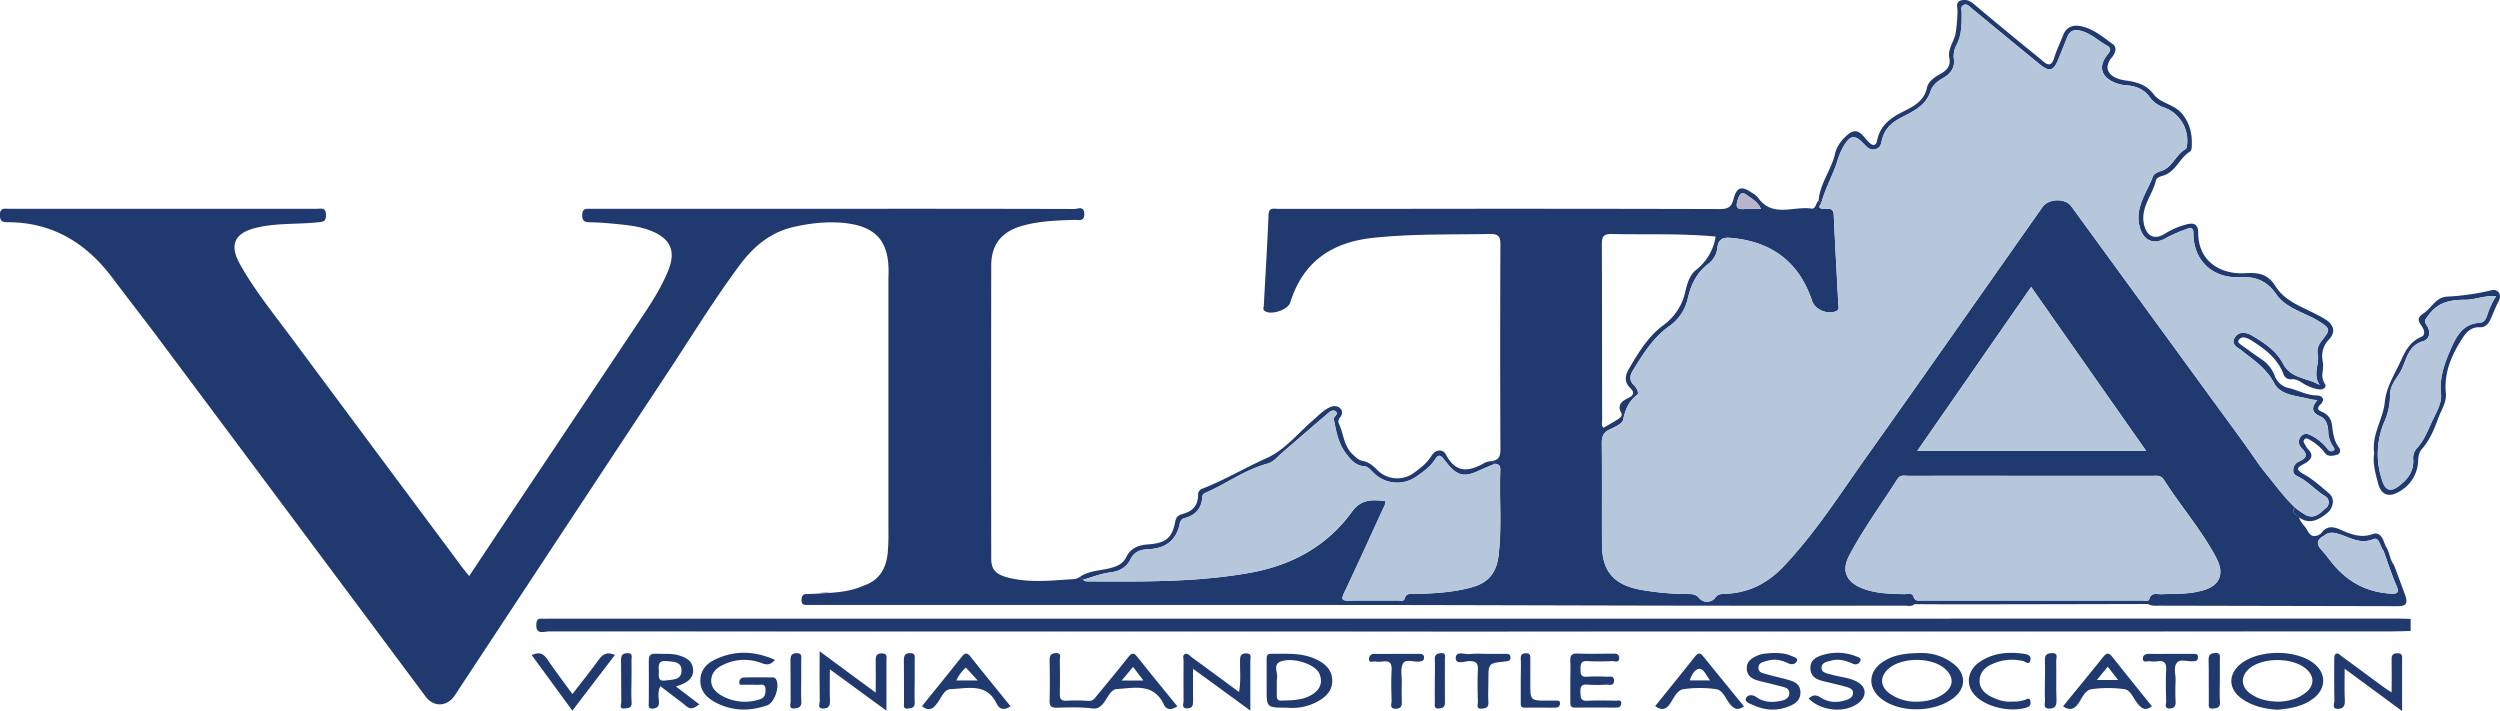 <?xml version="1.0" encoding="UTF-8"?>
<svg xmlns="http://www.w3.org/2000/svg" viewBox="0 0 1208.21 343.59">
  <defs>
    <style>.cls-1{fill:none;}.cls-2{fill:#20396e;}.cls-3{fill:#b6c7db;}.cls-4{fill:#b7b4cc;}</style>
  </defs>
  <g id="Layer_2" data-name="Layer 2">
    <g id="Layer_1-2" data-name="Layer 1">
      <path class="cls-1" d="M821.35,323.26c-2.34,0-3.79,3-4.77,5.55h9.86C824.6,326.44,823.45,323.23,821.35,323.26Z"></path>
      <path class="cls-1" d="M1013.38,328.63h10.3c-1.92-2.46-3.4-4.34-5-6.43Z"></path>
      <path class="cls-1" d="M774.9,206.74c2.3-1.34,4.61-2.59,6.81-4,1.07-.7,2.56-1.74,1.8-3.14-2.28-4.16.5-5.88,3.43-7.25s2.87-3,.86-4.85c-3-2.88-2.39-6.18-.68-9.11,4.6-7.88,9.35-15.82,16.83-21.32a27,27,0,0,0,10.56-16.3c.93-3.85,2-7.82,5.31-10.47a25.17,25.17,0,0,0,9.31-16c-16.87-1.58-33.52-.89-50.14-1.22-4.08-.08-4.87,1.21-4.85,5,.15,28.27.06,56.54.1,84.82C774.24,204.13,773.66,205.52,774.9,206.74Z"></path>
      <path class="cls-1" d="M618.77,319.81c-3.88,1.54-.8,5.86-1.72,8.77a2.09,2.09,0,0,0,0,.5h0c0,2.32,0,4.64,0,7,0,1.5.28,2.59,2.14,2.54,5.3-.15,10.63,0,15.33-3.16,3.74-2.49,4.8-5.92,3.08-9.9C635.65,321.05,624.8,317.42,618.77,319.81Z"></path>
      <path class="cls-1" d="M940,323.24c-6.51-5.75-21-5.7-27.39.11-4.14,3.74-4,8.41.58,11.8a21.55,21.55,0,0,0,12.83,4c5.06,0,9.54-1,13.44-3.85C944.29,331.75,944.43,327.19,940,323.24Z"></path>
      <path class="cls-1" d="M542.09,328.88h10.53c-2-2.55-3.34-4.37-5-6.57Z"></path>
      <path class="cls-1" d="M462.17,328.87h10.34l-5.7-6.25A18.48,18.48,0,0,0,462.17,328.87Z"></path>
      <path class="cls-1" d="M329.37,323.88c-.07-4.25-3.91-4-7.1-4.4-4.27-.49-4.08,2.16-3.85,4.81-.08,2.47-.62,5.17,3.23,4.58C325,328.37,329.45,328.85,329.37,323.88Z"></path>
      <path class="cls-1" d="M1114.32,323.12c-6.58-5.44-20.66-5.48-27.18-.06-4.37,3.64-4.29,8.82.34,12.15,3.9,2.8,8.39,3.87,13.75,3.93,4.5-.16,9.35-1.16,13.33-4.57S1118.52,326.6,1114.32,323.12Z"></path>
      <path class="cls-2" d="M945.82,2.37c-.1,1,.22,2.14.2,3.09-.07,2.62-.24,5.2-.54,7.78.3-2.58.47-5.17.54-7.78C946,4.51,945.72,3.37,945.82,2.37Z"></path>
      <polygon class="cls-2" points="521.77 278.82 521.77 278.82 521.77 278.82 521.77 278.82"></polygon>
      <path class="cls-2" d="M942.07,28.15a8.53,8.53,0,0,1-.13-2.5,8.53,8.53,0,0,0,.13,2.5,6.74,6.74,0,0,1,.09,2.35A6.73,6.73,0,0,0,942.07,28.15Z"></path>
      <path class="cls-2" d="M646.85,203.28a2.82,2.82,0,0,1,.62-1.35,4.45,4.45,0,0,0,1.14-2.49,4.52,4.52,0,0,1-1.14,2.49A2.82,2.82,0,0,0,646.85,203.28Z"></path>
      <path class="cls-2" d="M579,239.15c0,.18,0,.37,0,.57h0C578.93,239.52,578.94,239.33,579,239.15Z"></path>
      <polygon class="cls-2" points="878.89 96.99 878.89 96.99 878.89 96.99 878.89 96.99"></polygon>
      <path class="cls-2" d="M1124.45,248.13c-4.12,3.24-8.3,5.42-13.35,1.92h0c5.05,3.5,9.23,1.32,13.35-1.92a7.71,7.71,0,0,0,2.94-4.87A7.71,7.71,0,0,1,1124.45,248.13Z"></path>
      <path class="cls-2" d="M1114,223.84c-1.92,1.09-3.42,1.79-3.41,2.72,0-.93,1.49-1.62,3.41-2.72,1.58-.91,2.75-2,3-3.3C1116.79,221.85,1115.62,222.93,1114,223.84Z"></path>
      <polygon class="cls-2" points="1121.71 257.82 1121.71 257.82 1121.71 257.82 1121.71 257.82"></polygon>
      <path class="cls-2" d="M1129.41,219.77c-2,.51-4.33,1.18-6-1a23,23,0,0,0-7.12-6.13c-.82-.49-1.74-1.27-2.67-.3a1.34,1.34,0,0,0-.39.71,1.34,1.34,0,0,1,.39-.71c.93-1,1.85-.19,2.67.3a23,23,0,0,1,7.12,6.13c1.62,2.19,4,1.52,6,1a2,2,0,0,0,1.42-1.92A2,2,0,0,1,1129.41,219.77Z"></path>
      <polygon class="cls-2" points="1153 264.04 1153 264.04 1153 264.04 1153 264.04"></polygon>
      <path class="cls-2" d="M1018.35,32.24a7.78,7.78,0,0,1,2-4.4,7.62,7.62,0,0,0,1.8-3.51,7.62,7.62,0,0,1-1.8,3.51A7.78,7.78,0,0,0,1018.35,32.24Z"></path>
      <path class="cls-2" d="M1058.23,73.21c-5.14,3-6.85,9.89-13.14,11.66-1.22.35-3.08,1.13-3.27,2-1.27,5.8-5.39,10.77-6.08,16.75.69-6,4.81-10.95,6.08-16.75.19-.88,2-1.66,3.27-2,6.29-1.77,8-8.63,13.14-11.66a2.49,2.49,0,0,0,.78-1.78h0A2.49,2.49,0,0,1,1058.23,73.21Z"></path>
      <path class="cls-2" d="M1120.2,197.32a3.45,3.45,0,0,1,1.22-1.91,3.54,3.54,0,0,0,1.15-2,3.54,3.54,0,0,1-1.15,2A3.45,3.45,0,0,0,1120.2,197.32Z"></path>
      <path class="cls-2" d="M1122.19,170.47a11.89,11.89,0,0,1,3.27-6.54,6.74,6.74,0,0,0,1.93-3.69,6.77,6.77,0,0,1-1.93,3.69A11.89,11.89,0,0,0,1122.19,170.47Z"></path>
      <path class="cls-2" d="M1120.56,188.17a20.17,20.17,0,0,1-7.41-2.73c-1.84-1.11-3.55-2.43-6-2.15a3.62,3.62,0,0,1-3.82-2.65c-2.85-7.4-8.76-11.86-15.1-15.91a11.26,11.26,0,0,0-3.61-1.62,2.74,2.74,0,0,0-3,1.46.84.84,0,0,0-.08.34.84.84,0,0,1,.08-.34,2.74,2.74,0,0,1,3-1.46,11.26,11.26,0,0,1,3.61,1.62c6.34,4.05,12.25,8.51,15.1,15.91a3.62,3.62,0,0,0,3.82,2.65c2.4-.28,4.11,1,6,2.15a20.17,20.17,0,0,0,7.41,2.73c1.58.24,3-.52,3.12-1.58C1123.53,187.65,1122.14,188.41,1120.56,188.17Z"></path>
      <path class="cls-2" d="M1122.52,177.54c-.06.87-.19,1.74-.26,2.62C1122.33,179.28,1122.46,178.41,1122.52,177.54Z"></path>
      <path class="cls-2" d="M265.35,305.09c-2.44,0-6.52,1.94-6.15-3.6,0-.25,0-.48.07-.68,0,.2,0,.43-.07.68-.37,5.54,3.71,3.6,6.15,3.6q445.11.09,890.21,0c3.16,0,6.32-.14,9.47-.22h0c-3.15.08-6.31.22-9.47.22Q710.45,305.16,265.35,305.09Z"></path>
      <path class="cls-2" d="M396.23,286.56a13.64,13.64,0,0,0,5.16-.61A38.65,38.65,0,0,1,396.23,286.56Z"></path>
      <path class="cls-2" d="M1162.31,287.42c-1.75-4.8-3.55-9.59-5.33-14.38-2.19-2.62-2-6.27-4-9-1-2.64-2-6.19-4.87-6.19a4.46,4.46,0,0,0-1.48.28c-6.06,2.16-11.07-.23-16-2.34-4-1.7-6.52-1.2-8.92,2a5.46,5.46,0,0,1-3.14,1.3c-1.38,0-2.55-.94-3.54-2.85-1.13-2.18-3.33-3.7-3.93-6.22-.83-1.08-2.77-1.69-2.77-3.11a2.92,2.92,0,0,1,.74-1.72h0c-4.39-4-11.25-13-11.25-13s-4.29-5.12-6.39-8.17c-8.42-12.18-17.32-24-26-36Q1033.22,143.88,1001,99.7c-2.93-4-11-3.8-13.91.4-28.36,40.26-56.56,80.63-85.11,120.76-12.9,18.14-24.84,37-40.35,53.23-7.76,8.1-17,12.57-28.26,12.92-1.68.05-3.06,0-4.53,2a5,5,0,0,1-7.65.07c-1.67-2-3.29-1.92-5.17-2a132.1,132.1,0,0,1-23.82-2.19c-12.47-2.47-18-9.09-18-21.83-.06-16.32.06-32.64-.08-49,0-3,.71-5,3.51-6.37,2.5-1.26,6.32-2.74,6.75-4.73,1.07-4.94,2.64-8.91,6.77-12.1,1.19-.92-.16-3.46-1.58-4.8-2.27-2.15-1.86-4.69-.52-6.86,4.87-7.92,9.72-15.87,17.51-21.46a22.16,22.16,0,0,0,9.07-13.32c1.53-6.61,4.18-12.5,9.86-16.83a11.26,11.26,0,0,0,4.52-8c.32-3.52,2.28-5,6.14-4.66,19.79,1.68,33.23,11.38,39.59,30.45,1.45,4.38,7.71,6.85,11.76,4.92,1.55-.74,1-1.94.93-3-.73-14.46-1.59-28.91-2.21-43.38-.15-3.47-2.26-3-4.4-3s-3.45-.32-1.65-2.66L878.89,97c-1.35,1-1.27,3.8-3.11,3.8a1.67,1.67,0,0,1-.31,0c-8.75-1.32-19.07,4.65-26-5.49a10.48,10.48,0,0,0-2.75-2.1c-5-3.51-7.43-2.88-8.93,3-.95,3.77-2.65,4.83-6.48,4.82q-75.93-.21-151.86-.1-31,0-62,0c-2,0-4.24-.79-4.38,2.88-.6,14.62-1.5,29.23-2.29,43.85-.05.94-.62,1.94.51,2.69,3.08,2.06,11.15-.57,12.29-4.19,6.15-19.7,20-29.08,40.07-31.22,18.76-2,37.56-1.51,56.36-1.86,4.29-.08,5.14,1.32,5.12,5.31q-.23,49.2,0,98.38c0,3.35-.43,5.63-4.16,6l1.37,1.36h0c2.07,0,2.84,1,2.76,3.13-.52,13.77.83,27.58-.87,41.35-1,8.15-4.82,13-12.86,15.19-9,2.51-18.34,3-27.66,3.25-1.83.05-4-.7-4.83,2.22-.44,1.57-2.3.91-3.53.92-7.82.06-15.64-.06-23.46.08-3.06.05-3.79-.53-2.35-3.59C656,273.2,662.16,259.58,668.39,246c.54-1.18,1.43-2.28,1-3.9-6.06-.51-11.45-1.09-16,5.25-12.1,16.67-29.13,25.87-49.25,29.48-26.16,4.69-52.61,4.24-79,4.15-.58,0-1.17-.5-1.75-.76l-1.52-1.39a7.27,7.27,0,0,1-2.25,1c-9.9.59-19.82,1.81-29.7-.08-8.27-1.58-10.88-3.91-10.88-9.89q-.09-70.71,0-141.43c0-10.43,5.17-16.62,15.3-19.39,8.08-2.21,16.37-2.52,24.68-2.78,2-.06,5.06,1.09,5-2.92S520.81,101,519.1,101q-54-.15-108-.09l-125.47,0c-2.18,0-4.25-.43-4.25,3.09,0,3.19,1.49,3.37,4,3.42,4.15.08,8.31.41,12.44.83,5.93.59,11.89,1.2,17.45,3.56,8.77,3.72,11.35,9.61,7.86,18.44-3,7.61-7.29,14.57-11.82,21.36q-28.79,43.18-57.64,86.31c-8.92,13.38-17.82,26.77-26.94,40.49-1.38-1.73-2.44-3-3.42-4.31q-41.58-55.87-83.12-111.75C131.76,151,122.84,140,115.92,127.59c-5.21-9.34-2.53-14.94,7.78-17.49,9.78-2.43,19.84-1.59,29.73-2.65,2.64-.28,4.19-.21,4.11-3.67-.09-3.7-2.34-2.88-4.34-2.88q-74.49,0-149,0c-2.09,0-4.27-.61-4.23,3,0,3,1.12,3.5,3.76,3.5,21.67,0,38,10.07,50.7,27,7.08,9.46,14.38,18.75,21.46,28.21q34.38,46,68.66,92,30.58,41,61.17,82.06c3.93,5.25,10.46,4.88,14.09-.62Q271,258.31,322.3,180.63c11.58-17.47,22.49-35.4,35-52.27,6.85-9.27,15.25-16.32,26.71-18.77a82.49,82.49,0,0,1,17.25-2.14c22.32,0,28.95,8.85,28.1,26.46,0,.33,0,.66,0,1q0,61,0,121.93a101.65,101.65,0,0,1-.35,10.48c-.77,7.49-4.11,13.22-11.68,15.72-7.29,3.33-15.12,3.41-22.89,3.88-1.66.1-3.32.13-5,.2s-2,1.3-2.07,2.77c-.06,1.64.55,2.52,2.27,2.48,1,0,2,0,3,0q124.89,0,249.76,0c56.76,0,113.51.25,170.26.33q53.89.08,107.79,0c1.51,0,3.16.51,4.55-.52a1.13,1.13,0,0,0,.23-.17h.44c7.35,0,14.7.08,22,.07q45.21-.06,90.41-.17c1.67,1,3.52.81,5.34.81l115.16.24C1162.92,293,1163.84,291.63,1162.31,287.42ZM840,96c1.07-3,2.18-3.31,4.51-1.53s4.9,2.85,6.53,6.51a72.31,72.31,0,0,0-7.43,0C839.21,101.51,838.57,100,840,96Zm-65.85,22.1c0-3.8.77-5.09,4.85-5,16.62.33,33.27-.36,50.14,1.22a25.17,25.17,0,0,1-9.31,16c-3.33,2.65-4.38,6.62-5.31,10.47A27,27,0,0,1,804,157.06c-7.48,5.5-12.23,13.44-16.83,21.32-1.71,2.93-2.36,6.23.68,9.11,2,1.9,2,3.48-.86,4.85s-5.71,3.09-3.43,7.25c.76,1.4-.73,2.44-1.8,3.14-2.2,1.42-4.51,2.67-6.81,4-1.24-1.22-.66-2.61-.66-3.81C774.2,174.65,774.29,146.38,774.14,118.11Zm207.48,20.56,55.56,79.24H926.58C945,191.38,963,165.42,981.62,138.67ZM1065.68,285c-6.93,2.27-14.13,1.88-21.27,2.16-2,.08-4.71-1.08-5.69,2.4-.35,1.23-2.41.66-3.7.66q-52.95,0-105.9,0c-1.67,0-3.54.69-4.41-2-.61-1.9-2.92-1.06-4.46-1.1-6.67-.15-13.34-.24-19.69-2.59-8.1-3-10.86-8.43-6.88-16,6.81-12.95,15.52-24.78,23.39-37.12,1.37-2.15,3.55-1.46,5.45-1.46q29.47-.06,59,0,29.22,0,58.44,0c2.1,0,4.31-.5,5.8,1.84,7.84,12.35,17.51,23.48,24.57,36.35a25.06,25.06,0,0,1,2.4,5.47C1074.08,279,1071.47,283.12,1065.68,285Zm89.43,1.85c-11.23-.71-20.29-5.55-27.47-14.08-1.91-2.28-3.6-4.77-5.63-6.93-2.69-2.88-2.39-5.05,1.06-6.86h0c2.16-1.89,4.23-1.79,7.08-.95,5.39,1.59,10.37,5.19,16.85,2.52,2.56-1.06,3.08,2.58,4.34,4.79a8.53,8.53,0,0,1,.58.82l0,0c2,5.59,3.85,11.28,6.2,16.73C1159.8,286.75,1158.33,287.08,1155.11,286.88Z"></path>
      <path class="cls-2" d="M1151.34,265.36a4.76,4.76,0,0,0,.58.82A6.6,6.6,0,0,0,1151.34,265.36Z"></path>
      <path class="cls-2" d="M265.34,299c-1.17,0-2.34.06-3.5,0-1.64-.11-2.33.41-2.57,1.87,0,.2,0,.43-.07.68-.37,5.54,3.71,3.6,6.15,3.6q445.11.09,890.21,0c3.16,0,6.32-.14,9.47-.22h0c0-2,0-3.89,0-5.84-1.67,0-3.33-.12-5-.12Z"></path>
      <path class="cls-2" d="M880.18,98.3h0c1.8-7.06,5.51-13.38,7.72-20.27a34.09,34.09,0,0,1,3.33-7.76c3.12-5,5.18-5.2,9.2-1.08,1.64,1.67,3.15,3.61,5.91,2.93s2.74-2.91,3.32-5c1.38-5.1,4.66-8,9.58-10.51C924.57,53.84,930.76,51,933,44.19c.95-3,3.27-4.87,6-6.42,3.52-2,5.9-4.83,5.3-9.28a11.17,11.17,0,0,1,1.28-6.75c2.58-4.92,2.52-10.25,2.49-15.6,0-1.25-.58-2.88.8-3.66,1.66-.94,2.77.53,3.89,1.45,11.07,9.08,22.08,18.23,33.18,27.26,4.54,3.68,6.61,3,8.76-2.35,1.42-3.55,2.92-7.07,4.26-10.64S1002.58,14,1006,15c4.79,1.36,8.25,4.88,12.45,7.18,2.44,1.33,1,3-.16,4.52-4.14,5.27-3,10.1,3.18,13a17.94,17.94,0,0,0,6.26,1.54c4.49.35,8.5,1.89,11.17,5.72a13.87,13.87,0,0,0,7.15,5.06A17.05,17.05,0,0,1,1057,69.75c-.1.8-.22,2-.73,2.29-4.83,2.68-6.34,9.06-12.13,10.7-1.36.39-3.19,1.31-3.61,2.43-2.89,7.74-8.65,14.7-6.61,23.82,1.61,7.18,6.72,9.7,12.95,6a68.78,68.78,0,0,1,10-4.35c1.93-.76,3.15-.69,3.16,2,.07,15,11.14,21.79,21.67,21.26,8.24-.41,13.67,1.6,18.38,8.31,5,7.09,13.91,8.79,20.88,13.23,5.1,3.24,5.38,3.84,1.58,8.58-1.62,2-3,4.27-2.44,6.84,1,4.92-2.64,10.12,1,15.24-5.94-3.61-13.84-2.93-17.77-10.4-3.23-6.16-9.07-10.08-15-13.55-3-1.75-6.42-2.15-8.37,1.14s1.38,4.5,3.43,6.14c5.78,4.61,11.86,8.51,15.61,15.65,3.29,6.26,11.32,6.08,17.62,7.88a20.52,20.52,0,0,0,3.36.36c-3,3.48-3,6,1.37,7.89,2.86,1.23,3.67,4.28,3.85,7.11a13.45,13.45,0,0,0,2.08,7.05c.5.74,1.52,1.73.29,2.51a2,2,0,0,1-2.62-.82,23.13,23.13,0,0,0-7.13-6.14c-1.81-1-3.72-2-5.51-.31a4,4,0,0,0,0,5.9c3,3,2.66,4.82-1.17,6.49a4.65,4.65,0,0,0-2.86,4.37c0,2.26,2,2.69,3.6,3.61,4.36,2.52,7.71,6.4,12.11,9a3.45,3.45,0,0,1,.39,5.33c-2.81,2.31-5.54,5.83-10,3.61a43.5,43.5,0,0,1-5.29-3.67h0c-2.14,2.79.92,3.39,2,4.83h0c5.05,3.5,9.23,1.32,13.35-1.92a7.71,7.71,0,0,0,2.94-4.87,5.21,5.21,0,0,0-1.85-4.89c-3.74-3.14-7.54-6.62-11.62-8.9-2.35-1.32-3.28-2.19-3.29-2.91,0-.93,1.49-1.63,3.41-2.72,1.58-.91,2.75-2,3-3.3.16-1-.27-2.16-1.56-3.46a8.26,8.26,0,0,1-1.38-2.06c-.31-.63-.89-1.29-.77-2a1.34,1.34,0,0,1,.39-.71c.93-1,1.85-.19,2.67.3a23,23,0,0,1,7.12,6.13c1.62,2.19,4,1.52,6,1a2,2,0,0,0,1.42-1.92,2.12,2.12,0,0,0-.42-1.41c-2.74-3.47-3-7.5-3.58-11.63a7.43,7.43,0,0,0-4.51-5.65c-1.29-.57-2.18-1-2.12-1.84a3.45,3.45,0,0,1,1.22-1.91,3.54,3.54,0,0,0,1.15-2c.15-1.33-1.09-2.28-3-2.3-4.8-.06-8.85-2.41-13.29-3.51a9.36,9.36,0,0,1-7.13-6.23,16.6,16.6,0,0,0-6.56-7.91c-3.16-2.13-6.21-4.42-9.32-6.61-.73-.52-1.68-1.16-1.64-1.93a.84.84,0,0,1,.08-.34,2.74,2.74,0,0,1,3-1.46,11.26,11.26,0,0,1,3.61,1.62c6.34,4.05,12.25,8.51,15.1,15.91a3.62,3.62,0,0,0,3.82,2.65c2.4-.28,4.11,1,6,2.15a20.17,20.17,0,0,0,7.41,2.73c1.58.24,3-.52,3.12-1.58a1.55,1.55,0,0,0-.3-1.12,7.62,7.62,0,0,1-1.12-5.31c.07-.88.2-1.75.26-2.62a9.41,9.41,0,0,0-.12-2.6,13.13,13.13,0,0,1-.21-4.47,11.89,11.89,0,0,1,3.27-6.54,6.77,6.77,0,0,0,1.93-3.69c.24-2-.87-3.89-3.21-5.56a40.93,40.93,0,0,0-4.33-2.46c-7.28-3.9-15.7-6.51-20.28-13.86-3.72-6-8.3-6.74-14.69-6.34-11.42.73-22.75-5.38-22.7-19.61,0-4.35-2.51-4.83-5.47-4a37,37,0,0,0-10.48,4.44c-5.19,3.37-9.21,1.26-10.35-4.88a14.37,14.37,0,0,1-.14-4.32c.69-6,4.81-10.95,6.08-16.75.19-.88,2-1.66,3.27-2,6.29-1.77,8-8.63,13.14-11.66a2.49,2.49,0,0,0,.78-1.78h0c.42-6.09-.54-11.56-4.73-16.61-3.8-4.59-10.23-4.73-13.73-9.41-3.2-4.31-7.86-5.79-12.92-6.48a19.29,19.29,0,0,1-4.78-1.15c-3.09-1.3-4.62-3.25-4.5-5.54a7.78,7.78,0,0,1,2-4.4,7.62,7.62,0,0,0,1.8-3.51,3,3,0,0,0-1.32-3.08c-4.76-3.44-9.38-7.44-15.41-8.64-3.81-.76-6.92.34-8.49,4.29-1.46,3.69-3.2,7.29-4.37,11.07-1.23,4-3,3.74-5.61,1.41-2.37-2.08-4.87-4-7.31-6C971.1,16.26,962.48,9.22,954,2c-2-1.66-4-2.51-6.39-1.74a2.22,2.22,0,0,0-1.76,2.08c-.1,1,.22,2.14.2,3.09-.07,2.61-.24,5.2-.54,7.78-.1.86-.22,1.72-.35,2.59-.53,3.42-2.84,6.35-3.19,9.82a8.53,8.53,0,0,0,.13,2.5,6.73,6.73,0,0,1,.09,2.35c-.32,2.17-1.82,3.8-4,5-3,1.61-6.29,3.83-6.89,6.87-1.33,6.8-7.4,9.49-11.72,11.69-6.56,3.33-11,6.89-12.46,14.08-.47,2.3-1.93,2.53-3.59.92a33.94,33.94,0,0,1-2.71-2.92c-2.55-3.2-5-3.67-8.29-.66-2.71,2.47-4.89,5.35-5.63,8.65-1.78,8-7.4,14.55-8,22.89h0Z"></path>
      <path class="cls-2" d="M523.29,280.21h0c4.44-1.25,8.82-3,13.34-3.58s7.88-2.47,9.83-6.51c1.81-3.76,5.16-4.57,8.69-4.72,8.26-.36,13.41-4.33,15.06-12.45a3.11,3.11,0,0,1,2.54-2.63c5-1.38,7.87-4.58,8.3-9.83a2.26,2.26,0,0,1,1.45-2.29c10.16-4.34,19.1-11.22,30-14.11,3.07-.81,5.14-3.59,7.53-5.63,6.94-5.93,13.8-12,20.79-17.86,1.29-1.09,2.89-3.1,4.7-1.79s-1.16,2.49-.89,3.81c1.12,5.64,2.1,11.46,5.6,16.16,2.3,3.08,4.75,6.32,9.39,6.59,1.37.08,2.79,1.7,3.95,2.85a16.11,16.11,0,0,0,21.08,2c3.39-2.32,6.74-4.81,9-8.34,1.27-2,2.31-2.14,3.78-.43.54.63,1,1.29,1.55,1.95,5.2,6.64,8.64,7.45,16.2,3.89,2.39-1.12,4.85-2.09,7.28-3.12L721,222.82h0a12,12,0,0,0-3.36.78c-7.54,4.41-14,5.39-18.89-4-1.33-2.55-4.87-2.65-6.94.69-2.23,3.59-5.56,6.16-8.9,8.52A13.59,13.59,0,0,1,665.46,227c-2-2.05-4.09-3.79-7.09-4.31-1.72-.31-3-1.58-4.35-2.82-4.63-4.13-4.61-10.11-6.94-15.11a2.56,2.56,0,0,1-.23-1.47,2.82,2.82,0,0,1,.62-1.35,4.52,4.52,0,0,0,1.14-2.49,2.72,2.72,0,0,0-1.16-2.32c-1.56-1.27-3.47-1-5.2-.09-2.87,1.41-5,3.73-7.43,5.81-7.39,6.42-14,14.68-22.6,18.52-10.53,4.7-20.45,10.68-31.21,14.82a3,3,0,0,0-2,3c0,.18,0,.37,0,.57h0c-.23,4.54-2.62,7.25-7,8.49-1.81.52-3.49,1-4,3.71-1.58,8.24-4.6,10.51-13.21,11.15-4.49.32-8.35,1.69-10.54,6.2-1.53,3.13-4.22,4.36-7.81,5.29-4.87,1.25-10.26,1.16-14.62,4.26h0Z"></path>
      <path class="cls-2" d="M1204.18,140.25a115.45,115.45,0,0,1-21.54,3.1c-5.59.33-7.51,5.63-11.45,8.14-2.63,1.68-2.93,3.26-1.14,5.62,1.38,1.83,2.49,4.63.19,5.64-5.32,2.35-7.54,6.29-9.85,11.41-3,6.61-7.05,12.57-7.85,20.15-.87,8.34-6.42,15.75-5.14,24.67-.81,5,.66,9.79,1.88,14.59,1.37,5.38,4.87,7,9.76,4.27a17.7,17.7,0,0,0,9.63-15.28c.11-2.07.37-3.91,1.78-5.52,3.77-4.32,6-9.6,7.86-14.82,1.43-3.95,4.14-7.73,3.73-12.16-1-10.31,3-19,8.46-27.27,1.79-2.72,4.32-4.8,7.8-4.63,2.93.15,4.27-1.69,5.27-3.76,1.43-3,2.48-6.11,4.08-9S1207.22,139.48,1204.18,140.25ZM1202,152.38c-.57,1.82-1.51,3.52-3.64,3.64-8.36.45-11.45,6.9-14.13,13.09-2.92,6.73-5.4,13.58-4.53,21.48.42,3.85-2,8.27-3.83,12.06-2.34,4.71-4,9.84-7.72,13.83a6.93,6.93,0,0,0-1.9,5.46c.4,6-2.89,10.09-7.4,13.31-3.63,2.59-6.07,1.55-7.43-2.54a39.66,39.66,0,0,1,.83-28.72,32.36,32.36,0,0,0,2.81-13.07c-.09-4.33,2.82-7.7,4.67-10.69,3.26-5.25,3.36-13.07,11.29-15.32,3.29-.93,3.77-4.78,1.8-7.59-1.72-2.48-.49-3.15.92-5.1,4.48-6.18,10.52-7.38,17.48-7.33,4.77,0,9.36-2.14,15.12-1.76A37.09,37.09,0,0,0,1202,152.38Z"></path>
      <path class="cls-2" d="M545.37,317.47c-4.86,6.11-9.82,12.15-14.81,18.15-1.21,1.46-2.09,3.32-4.67,3.11a77.84,77.84,0,0,0-10.47-.08c-2.81.14-3.3-1.15-3.24-3.57.13-5.32.1-10.64,0-16,0-1.35,1-3.6-2-3.44-2.44.13-2.95,1.37-2.92,3.56.11,6.48.16,13,0,19.45-.08,2.68.85,3.4,3.42,3.36,5.65-.11,11.35-.36,16.93.33,2.64.32,3.68-.34,5.29-2.06,2.34-2.49,3.53-7.11,7-7.3,8.24-.45,17.58-3,22.5,7.37,1.52,3.2,4,2.66,6.6,1-6.52-8-13.06-16-19.45-24C547.84,315.23,546.86,315.61,545.37,317.47Zm-3.28,11.41,5.5-6.57c1.69,2.2,3.07,4,5,6.57Z"></path>
      <path class="cls-2" d="M1118.16,320.53c-8.75-6.79-26.6-6.65-35.23.27-6.19,5-6.1,12.09.31,16.73,5.12,3.71,11,5.06,17.33,5.49,6.22-.59,12.44-1.52,17.62-5.58C1124.33,332.63,1124.28,325.28,1118.16,320.53Zm-3.6,14c-4,3.41-8.83,4.41-13.33,4.57-5.36-.06-9.85-1.13-13.75-3.93-4.63-3.33-4.71-8.51-.34-12.15,6.52-5.42,20.6-5.38,27.18.06C1118.52,326.6,1118.68,331,1114.56,334.57Z"></path>
      <path class="cls-2" d="M944.93,321.52a24.74,24.74,0,0,0-15.85-5.93c-7.89,0-13.41.8-18.41,3.82-8.12,4.9-8.4,13.51-.62,18.91,9.35,6.49,25.79,5.83,34.53-1.38C949.93,332.53,950.13,326.08,944.93,321.52Zm-5.51,13.74c-3.9,2.81-8.38,3.85-13.44,3.85a21.55,21.55,0,0,1-12.83-4c-4.55-3.39-4.72-8.06-.58-11.8,6.41-5.81,20.88-5.86,27.39-.11C944.43,327.19,944.29,331.75,939.42,335.26Z"></path>
      <path class="cls-2" d="M373.71,327.37c-4.82,0-9.64-.08-14.46.06a2.25,2.25,0,0,0-1.94,2.51c.05,1.5,1.45.92,2.3.95,2.16.09,4.33,0,6.49.08,1.62.08,3.85-.88,3.87,2.28,0,2.39-.33,4.06-3.05,4.82a22.88,22.88,0,0,1-17.85-1.71c-3-1.66-5.58-4.09-5.34-7.81s2.78-5.94,6-7.37a23.15,23.15,0,0,1,18.4-.7c2.24.87,4.13,1.11,6.4-1.56-10.1-4.51-19.67-4.68-29.17-.07-4.08,2-6.91,5.23-6.89,10.16s2.88,8,6.87,10.2c8.18,4.5,16.71,4.7,25.4,1.67,3.69-1.29,6.38-9.57,4.17-12.78A1.79,1.79,0,0,0,373.71,327.37Z"></path>
      <path class="cls-2" d="M1158.56,315.7c-2.68.05-2.77,1.51-2.73,3.56.11,4.87,0,9.75,0,15.36-1.81-1.17-2.79-1.74-3.69-2.41-6.83-5-13.63-10.09-20.48-15.09-.86-.63-1.83-1.95-3-.95-.56.48-.55,1.78-.56,2.72,0,6.65-.08,13.31.07,20,0,1.29-1.35,3.67,1.62,3.69,2.68,0,3.56-1.39,3.42-4.1-.24-4.84-.07-9.71-.07-15.28l27.75,20.43V319C1160.94,317.33,1161.26,315.64,1158.56,315.7Z"></path>
      <path class="cls-2" d="M635.81,318.52c-6.92-3.19-14.26-2.47-21.53-2.55-2.27,0-2.14,1.54-2.13,3.06V333c0,9,0,9,9.8,9a25.38,25.38,0,0,0,14.49-2.81c4.19-2.17,7.49-5.29,7.42-10.31C643.78,323.64,640.35,320.61,635.81,318.52Zm-1.29,16.9c-4.7,3.12-10,3-15.33,3.16-1.86.05-2.16-1-2.14-2.54,0-2.32,0-4.64,0-7h0a2.09,2.09,0,0,1,0-.5c.92-2.91-2.16-7.23,1.72-8.77,6-2.39,16.88,1.24,18.83,5.71C639.32,329.5,638.26,332.93,634.52,335.42Z"></path>
      <path class="cls-2" d="M426.26,315.76c-2.95-.05-3.09,1.57-3.05,3.81.1,4.73,0,9.46,0,15.18l-27.1-20c0,9-.07,16.6.06,24.19,0,1.25-1.33,3.64,1.87,3.48,2.61-.14,3.15-1.48,3.06-3.87-.17-4.74-.05-9.5-.05-15.08l27.35,20c0-8.72,0-16.47,0-24.21C428.39,317.79,429.13,315.81,426.26,315.76Z"></path>
      <path class="cls-2" d="M602.22,315.77c-2.55,0-2.9,1.3-2.93,3.44-.08,4.86.51,9.76-.48,15.23-8-5.88-15.42-11.39-22.91-16.82-1-.71-1.95-2.27-3.39-1.44-1.12.65-.5,2.13-.51,3.23,0,6.48-.09,13,0,19.45,0,1.29-1.2,3.59,1.87,3.5,2.6-.09,2.74-1.7,2.71-3.72-.08-4.87,0-9.74,0-15.42l27.68,20.18c0-8.65,0-16.38,0-24.11C604.2,317.93,605.25,315.75,602.22,315.77Z"></path>
      <path class="cls-2" d="M819.19,317.26c-6.37,8.05-12.83,16-19.27,24,3.23,2.29,5.27,1.72,7.39-1.48,1.67-2.54,3.22-6.27,6.25-6.71a55.88,55.88,0,0,1,15.87,0c3.05.45,4.44,4.26,6.29,6.74,2,2.67,3.94,3.86,7.1,1.55-6.36-7.8-12.76-15.61-19.12-23.47C822.34,316.22,821.23,314.67,819.19,317.26Zm-2.61,11.55c1-2.59,2.43-5.52,4.77-5.55,2.1,0,3.25,3.18,5.09,5.55Z"></path>
      <path class="cls-2" d="M329.21,330.88c3.39-1.44,6.17-3.41,5.73-7.64-.41-4-3.39-5.41-6.68-6.46-3.72-1.18-7.57-.61-11.36-.85-2.75-.18-3.38,1.07-3.35,3.51.1,6.64,0,13.28,0,19.91,0,1.3-.66,3.31,1.9,3.11,2.09-.16,3.17-1,3-3.46s-.65-4.79.69-7.4l6.16,4.74c2.1,1.62,4.3,3.13,6.29,4.88,2.49,2.19,4.2.65,6.41-.81l-11.33-8.62C328.08,331.3,328.66,331.12,329.21,330.88Zm-7.56-2c-3.85.59-3.31-2.11-3.23-4.58-.23-2.65-.42-5.3,3.85-4.81,3.19.36,7,.15,7.1,4.4C329.45,328.85,325,328.37,321.65,328.87Z"></path>
      <path class="cls-2" d="M1016.48,317.46c-6.42,8-13,15.94-19.44,23.9,3.31,2.2,5.45,1.46,7.54-1.6,1.72-2.54,3.16-6.28,6.29-6.7a58.57,58.57,0,0,1,15.87,0c2.82.4,4.12,4.09,5.92,6.41,2,2.62,3.88,4.5,7.3,1.84-6.42-8-12.88-16-19.25-24C1019.09,315.28,1018,315.56,1016.48,317.46Zm-3.1,11.17,5.26-6.43c1.64,2.09,3.12,4,5,6.43Z"></path>
      <path class="cls-2" d="M464.9,317.26c-6.43,8.12-13,16.15-19.3,24,3.52,2.83,5.48,1.14,7.52-1.66,1.81-2.47,3.2-6.49,6.33-6.57,8-.22,17.24-3.2,22.15,6.91,1.47,3,3.69,3.45,6.79,1.41-6.58-8.14-13-16-19.27-23.88C467.7,315.69,466.59,315.13,464.9,317.26Zm-2.73,11.61a18.48,18.48,0,0,1,4.64-6.25l5.7,6.25Z"></path>
      <path class="cls-2" d="M781.06,338.62c-4.65-.07-9.31-.2-13.95.05-3.36.18-3.19-1.73-3.31-4.06-.14-2.64.4-4,3.45-3.74a65.49,65.49,0,0,0,9,0c1.42-.07,3.66.92,3.78-1.82s-2.13-1.93-3.57-2a83.1,83.1,0,0,0-9.47,0c-2.91.23-3.18-1.23-3.15-3.55s0-4.21,3.31-4a119.27,119.27,0,0,0,12,0c1.21-.05,3.37,1,3.37-1.45s-2-2.15-3.65-2.14c-5.48,0-11,.17-16.45-.06-3.06-.14-3.65,1.16-3.51,3.8.17,3.15,0,6.31,0,9.47,0,3.32,0,6.64,0,10,0,1.61,0,2.9,2.26,2.87,6.65-.09,13.3-.06,20,0,1.41,0,2.19-.53,2.34-1.92C783.65,338,782,338.64,781.06,338.62Z"></path>
      <path class="cls-2" d="M864.81,328.72c-3.64-1.09-7.4-1.78-11-2.86-1.64-.48-4-.73-4-3.09,0-2.63,2.34-2.81,4.23-3.41,3.57-1.14,7-.36,10.15,1.19,2,.94,3.65.33,4.25-1.14s-1.49-1.86-2.58-2.37c-2.76-1.29-5.76-1.51-9.06-1.47-2.19.2-4.69.11-7.07,1.1-3.08,1.29-5.82,2.91-5.55,6.75.25,3.58,3,4.89,6,5.65,3.35.84,6.73,1.6,10.06,2.5,2,.55,4.73.82,4.51,3.69-.2,2.59-2.76,3.25-4.84,3.61-3.83.66-7.73.49-11-1.91-2.1-1.55-4.33-1.21-5.13.49s1.73,2.51,3.14,3.17c6,2.79,12.08,3.21,18.22.52,2.88-1.26,5.12-3.09,5-6.68S867.62,329.55,864.81,328.72Z"></path>
      <path class="cls-2" d="M897,329.22c-3.77-1.83-8-2.06-12-3.22-2-.58-4.86-.82-4.68-3.5.18-2.51,3-2.8,5-3.32,3.59-.91,6.9.16,10.13,1.58a2.57,2.57,0,0,0,3.67-1.45c.54-1.42-1.23-1.77-2.21-2.15a24.43,24.43,0,0,0-16.12-.59c-3.12.93-6,2.56-5.86,6.46s2.79,5.32,6.08,6.13c3.83.93,7.68,1.77,11.46,2.87,1.35.39,3.06,1,3.09,2.81s-1.45,2.84-3.12,3.41c-4.3,1.48-8.56,1.39-12.43-1.08-2.17-1.38-3.89-1.57-5.9.46,6.07,6,17.08,7.07,23.58,2.47C902.56,336.7,902.22,331.77,897,329.22Z"></path>
      <path class="cls-2" d="M289.28,318.91c-3.94,5.51-8.23,10.78-12.65,16.52-4.27-5.89-8.4-11.29-12.2-16.91-1.91-2.83-4-3.56-7.46-1.93,6.52,8.9,12.94,17.68,19.64,26.84l20.57-26.89C293.4,314.89,291.29,316.09,289.28,318.91Z"></path>
      <path class="cls-2" d="M978.55,338.26a16.81,16.81,0,0,1-6.07.78c-3.42.38-6.76-.68-9.92-2.2s-6-4-5.86-8,2.71-6.44,6.09-7.89a22.63,22.63,0,0,1,15.09-1.43c1,.25,3,2.23,3.41-.68.29-2-1.27-2.57-2.81-2.81-7.61-1.15-15-.62-21.58,3.77-5,3.35-6.64,8.66-4.41,13.4,3.69,7.84,18.76,11.73,27.49,8.54,1.35-.49,1.49-1.77,1.28-2.92C980.89,336.81,979.4,338,978.55,338.26Z"></path>
      <path class="cls-2" d="M727,316c-3.32,0-6.64,0-10,0a42.13,42.13,0,0,0-6.46.08c-2.51.39-7-1.82-7,2,0,3.35,4.31,1.42,6.55,1.43,3.35,0,4.3,1.07,4.14,4.31-.25,5.14-.13,10.3,0,15.45,0,1.24-.86,3.39,1.71,3.23,1.82-.11,3.56-.46,3.38-3.17-.23-3.47,0-7,0-10.46,0-8.32,0-8.33,8-9.19,1.37-.15,2.78-.1,2.67-2.06S728.18,316,727,316Z"></path>
      <path class="cls-2" d="M685.83,316c-3.48,0-7,0-10.45,0-3.65,0-7.3.1-10.94,0a2.41,2.41,0,0,0-2.79,2.68c0,1.85,1.77.83,2.73,1a14.66,14.66,0,0,0,4,0c3.23-.42,4.33.81,4.16,4.1-.26,5-.15,9.95,0,14.92,0,1.46-1.21,3.94,2.14,3.81,3-.12,2.83-2,2.78-4.11-.07-2.82-.07-5.64,0-8.46.05-3.13-.77-6.78.56-9.23s5.17-.63,7.87-1c1.22-.17,2.32-.28,2.33-1.91S687,316,685.83,316Z"></path>
      <path class="cls-2" d="M1059.61,316c-3.32,0-6.64,0-10,0h0c-3.32,0-6.64.08-10,0-2-.07-4.08.12-4,2.42.08,2.13,2.32.92,3.58,1.16a11,11,0,0,0,3.48,0c3.26-.44,4.38.84,4.21,4.15-.26,5.13-.14,10.29,0,15.43,0,1.18-1,3.22,1.62,3.24,2.37,0,3.06-1.21,2.93-3.48-.17-3.31-.14-6.64,0-10,.1-2.95-1.19-6.51.7-8.68,1.62-1.88,5-.48,7.66-.66,1.22-.08,2.34-.1,2.44-1.73C1062.4,315.81,1061,316,1059.61,316Z"></path>
      <path class="cls-2" d="M991.84,315.64c-2.29.05-3.74.63-3.58,3.42.2,3.46,0,6.94,0,10.41,0,3-.11,6,.05,8.93.09,1.55-1.12,4,2,4.07,2.54,0,3.66-1.12,3.56-4-.24-6.44,0-12.9-.13-19.35C993.78,317.78,994.79,315.56,991.84,315.64Z"></path>
      <path class="cls-2" d="M1072.81,328.92c0-3.33,0-6.66,0-10,0-1.53.6-3.57-2.27-3.34-2.13.18-3.22.77-3.16,3.28.19,6.82,0,13.65.11,20.47,0,1.33-.56,3.41,1.92,3.12,1.67-.2,3.67-.23,3.47-3.07C1072.61,335.92,1072.8,332.41,1072.81,328.92Z"></path>
      <path class="cls-2" d="M751.6,338.6c-1.16-.06-2.33,0-3.49,0-8.53,0-8.53,0-8.53-8.28,0-4,0-8,0-12,0-1.43,0-2.65-2-2.59-1.8,0-2.7.57-2.62,2.61.16,3.49,0,7,0,10.48h0v10.49c0,1.33-.24,2.71,1.87,2.69,5-.06,10,0,15,0a2,2,0,0,0,2.1-2.23C753.81,338.3,752.51,338.66,751.6,338.6Z"></path>
      <path class="cls-2" d="M698.29,318.55c0-1.31.68-3.17-2-2.9-2,.21-3,.78-2.87,3,.16,3.47,0,6.94,0,10.42h0c0,3.47-.05,6.94,0,10.41,0,1.36-.52,3.21,2.06,2.91,1.86-.21,2.9-.72,2.84-3C698.2,332.44,698.34,325.5,698.29,318.55Z"></path>
      <path class="cls-2" d="M442.05,329.12c0-3.33,0-6.65,0-10,0-1.55.59-3.51-2.17-3.48-2.36,0-3.09,1.1-3.05,3.4.11,6.81,0,13.64.07,20.46,0,1.31-.59,3.35,2,2.93,1.62-.27,3.3-.36,3.17-2.85C441.92,336.12,442.05,332.62,442.05,329.12Z"></path>
      <path class="cls-2" d="M387.22,329.1c0-3.33,0-6.65,0-10,0-1.53.62-3.49-2.2-3.43-2.43.06-3,1.18-3,3.42.11,6.65,0,13.3.09,19.94,0,1.31-1.14,3.71,2,3.36,2.07-.23,3.33-.86,3.17-3.36C387.05,335.75,387.21,332.42,387.22,329.1Z"></path>
      <path class="cls-2" d="M303.14,315.66c-2.35.1-3,1.09-3,3.38.13,6.77,0,13.55.12,20.33,0,1.06-1.25,3.43,1.63,3,1.66-.22,3.63-.09,3.37-3-.3-3.44-.07-6.93-.07-10.4,0-3.31.1-6.62,0-9.92C305.1,317.73,306.16,315.54,303.14,315.66Z"></path>
      <path class="cls-3" d="M1124.34,245.28A3.45,3.45,0,0,0,1124,240c-4.4-2.58-7.75-6.46-12.11-9-1.6-.92-3.57-1.35-3.6-3.61a4.65,4.65,0,0,1,2.86-4.37c3.83-1.67,4.15-3.45,1.17-6.49a4,4,0,0,1,0-5.9c1.79-1.69,3.7-.68,5.51.31a23.13,23.13,0,0,1,7.13,6.14,2,2,0,0,0,2.62.82c1.23-.78.21-1.77-.29-2.51a13.45,13.45,0,0,1-2.08-7.05c-.18-2.83-1-5.88-3.85-7.11-4.4-1.89-4.37-4.41-1.37-7.89a20.52,20.52,0,0,1-3.36-.36c-6.3-1.8-14.33-1.62-17.62-7.88-3.75-7.14-9.83-11-15.61-15.65-2-1.64-5.3-3-3.43-6.14s5.37-2.89,8.37-1.14c6,3.47,11.79,7.39,15,13.55,3.93,7.47,11.83,6.79,17.77,10.4-3.59-5.12.08-10.32-1-15.24-.54-2.57.82-4.81,2.44-6.84,3.8-4.74,3.52-5.34-1.58-8.58-7-4.44-15.9-6.14-20.88-13.23-4.71-6.71-10.14-8.72-18.38-8.31-10.53.53-21.6-6.27-21.67-21.26,0-2.65-1.23-2.72-3.16-2a68.78,68.78,0,0,0-10,4.35c-6.23,3.67-11.34,1.15-12.95-6-2-9.12,3.72-16.08,6.61-23.82.42-1.12,2.25-2,3.61-2.43,5.79-1.64,7.3-8,12.13-10.7.51-.28.63-1.49.73-2.29A17.05,17.05,0,0,0,1046.09,52a13.87,13.87,0,0,1-7.15-5.06c-2.67-3.83-6.68-5.37-11.17-5.72a17.94,17.94,0,0,1-6.26-1.54c-6.14-2.85-7.32-7.68-3.18-13,1.17-1.49,2.6-3.19.16-4.52-4.2-2.3-7.66-5.82-12.45-7.18-3.46-1-5.82-.33-7.15,3.22s-2.84,7.09-4.26,10.64c-2.15,5.39-4.22,6-8.76,2.35-11.1-9-22.11-18.18-33.18-27.26-1.12-.92-2.23-2.39-3.89-1.45-1.38.78-.81,2.41-.8,3.66,0,5.35.09,10.68-2.49,15.6a11.17,11.17,0,0,0-1.28,6.75c.6,4.45-1.78,7.27-5.3,9.28-2.71,1.55-5,3.46-6,6.42-2.19,6.81-8.38,9.65-13.71,12.39-4.92,2.53-8.2,5.41-9.58,10.51-.58,2.12-.69,4.38-3.32,5s-4.27-1.26-5.91-2.93c-4-4.12-6.08-3.93-9.2,1.08A34.09,34.09,0,0,0,887.9,78c-2.21,6.89-5.92,13.21-7.72,20.27h0c-1.8,2.34-.49,2.71,1.65,2.66s4.25-.48,4.4,3c.62,14.47,1.48,28.92,2.21,43.38,0,1,.63,2.24-.93,3-4,1.93-10.31-.55-11.76-4.92-6.36-19.07-19.8-28.77-39.59-30.46-3.86-.32-5.82,1.15-6.14,4.67a11.28,11.28,0,0,1-4.52,8c-5.68,4.33-8.33,10.22-9.86,16.83a22.16,22.16,0,0,1-9.07,13.32c-7.79,5.59-12.64,13.54-17.51,21.46-1.34,2.17-1.75,4.71.52,6.86,1.42,1.34,2.77,3.88,1.58,4.8-4.13,3.19-5.7,7.16-6.77,12.1-.43,2-4.25,3.47-6.75,4.73-2.8,1.41-3.54,3.35-3.51,6.37.15,16.32,0,32.64.08,49,0,12.74,5.57,19.36,18,21.83a132.1,132.1,0,0,0,23.82,2.19c1.88,0,3.5,0,5.17,2a5,5,0,0,0,7.65-.07c1.47-2,2.85-1.91,4.53-2,11.25-.35,20.5-4.82,28.26-12.92C877.18,257.9,889.12,239,902,220.86c28.54-40.13,56.74-80.5,85.1-120.76,3-4.2,11-4.42,13.91-.4q32.19,44.16,64.35,88.35c8.72,12,17.63,23.82,26,36,2.1,3,6.39,8.17,6.39,8.17s6.86,9,11.25,13h0a43.5,43.5,0,0,0,5.29,3.67C1118.8,251.11,1121.53,247.59,1124.34,245.28Z"></path>
      <path class="cls-3" d="M900.56,284.57c6.36,2.35,13,2.44,19.69,2.59,1.54,0,3.85-.8,4.46,1.1.87,2.66,2.74,2,4.41,2q52.95,0,105.9,0c1.29,0,3.35.57,3.7-.66,1-3.48,3.66-2.32,5.69-2.4,7.14-.28,14.34.11,21.27-2.17,5.79-1.9,8.4-6,7-11.36a25.06,25.06,0,0,0-2.4-5.47c-7.06-12.87-16.73-24-24.57-36.35-1.49-2.34-3.7-1.84-5.8-1.84q-29.22,0-58.44,0-29.47,0-59,0c-1.9,0-4.08-.69-5.45,1.46-7.87,12.34-16.58,24.17-23.39,37.12C889.7,276.14,892.46,281.58,900.56,284.57Z"></path>
      <path class="cls-3" d="M698.93,223.41c-.51-.66-1-1.32-1.55-1.95-1.47-1.71-2.51-1.6-3.78.43-2.22,3.53-5.57,6-9,8.34a16.11,16.11,0,0,1-21.08-2c-1.16-1.15-2.58-2.77-3.95-2.85-4.64-.27-7.09-3.51-9.39-6.59-3.5-4.7-4.48-10.52-5.6-16.16-.27-1.32,2.62-2.56.89-3.81s-3.41.7-4.7,1.79c-7,5.89-13.85,11.93-20.79,17.86-2.39,2-4.46,4.82-7.53,5.63-10.89,2.89-19.83,9.77-30,14.11a2.26,2.26,0,0,0-1.45,2.29c-.43,5.25-3.25,8.45-8.3,9.83a3.11,3.11,0,0,0-2.54,2.63c-1.65,8.12-6.8,12.09-15.06,12.45-3.53.15-6.88,1-8.69,4.72-2,4-5.19,5.95-9.83,6.51s-8.9,2.33-13.34,3.58h0c.58.26,1.17.76,1.75.76,26.42.09,52.87.54,79-4.15,20.12-3.61,37.15-12.81,49.25-29.48,4.6-6.34,10-5.76,16-5.25.45,1.62-.44,2.72-1,3.9-6.23,13.59-12.4,27.21-18.78,40.73-1.44,3.06-.71,3.64,2.35,3.59,7.82-.14,15.64,0,23.46-.08,1.24,0,3.09.65,3.53-.92.8-2.93,3-2.17,4.83-2.23,9.32-.25,18.62-.73,27.66-3.24,8-2.24,11.85-7,12.86-15.19,1.7-13.77.35-27.58.87-41.36.08-2.11-.69-3.09-2.76-3.12h0c-2.43,1-4.89,2-7.28,3.12C707.57,230.86,704.13,230.05,698.93,223.41Z"></path>
      <path class="cls-3" d="M981.62,138.67c-18.59,26.75-36.61,52.71-55,79.24h110.6Z"></path>
      <path class="cls-3" d="M1151.34,265.36c-1.26-2.21-1.77-5.85-4.34-4.79-6.48,2.67-11.46-.93-16.85-2.52-2.85-.84-4.92-.94-7.08.95h0c-3.45,1.82-3.75,4-1.06,6.86,2,2.17,3.72,4.66,5.63,6.94,7.18,8.53,16.24,13.37,27.47,14.08,3.22.2,4.69-.13,3-3.93-2.35-5.45-4.16-11.14-6.2-16.73h0l0,0A4.76,4.76,0,0,1,1151.34,265.36Z"></path>
      <path class="cls-4" d="M843.6,101a72.31,72.31,0,0,1,7.43,0c-1.63-3.66-4.32-4.82-6.53-6.51S841.07,93,840,96C838.57,100,839.21,101.51,843.6,101Z"></path>
      <path class="cls-3" d="M1191.26,144.89c-7,0-13,1.15-17.48,7.33-1.41,1.95-2.64,2.62-.92,5.1,2,2.81,1.49,6.66-1.8,7.59-7.93,2.25-8,10.07-11.29,15.32-1.85,3-4.76,6.36-4.67,10.69a32.36,32.36,0,0,1-2.81,13.07,39.66,39.66,0,0,0-.83,28.72c1.36,4.09,3.8,5.13,7.43,2.54,4.51-3.22,7.8-7.33,7.4-13.31a6.93,6.93,0,0,1,1.9-5.46c3.68-4,5.38-9.12,7.72-13.83,1.88-3.79,4.25-8.21,3.83-12.06-.87-7.9,1.61-14.75,4.53-21.48,2.68-6.19,5.77-12.64,14.13-13.09,2.13-.12,3.07-1.82,3.64-3.64a37.09,37.09,0,0,1,4.34-9.25C1200.62,142.75,1196,144.93,1191.26,144.89Z"></path>
    </g>
  </g>
</svg>
